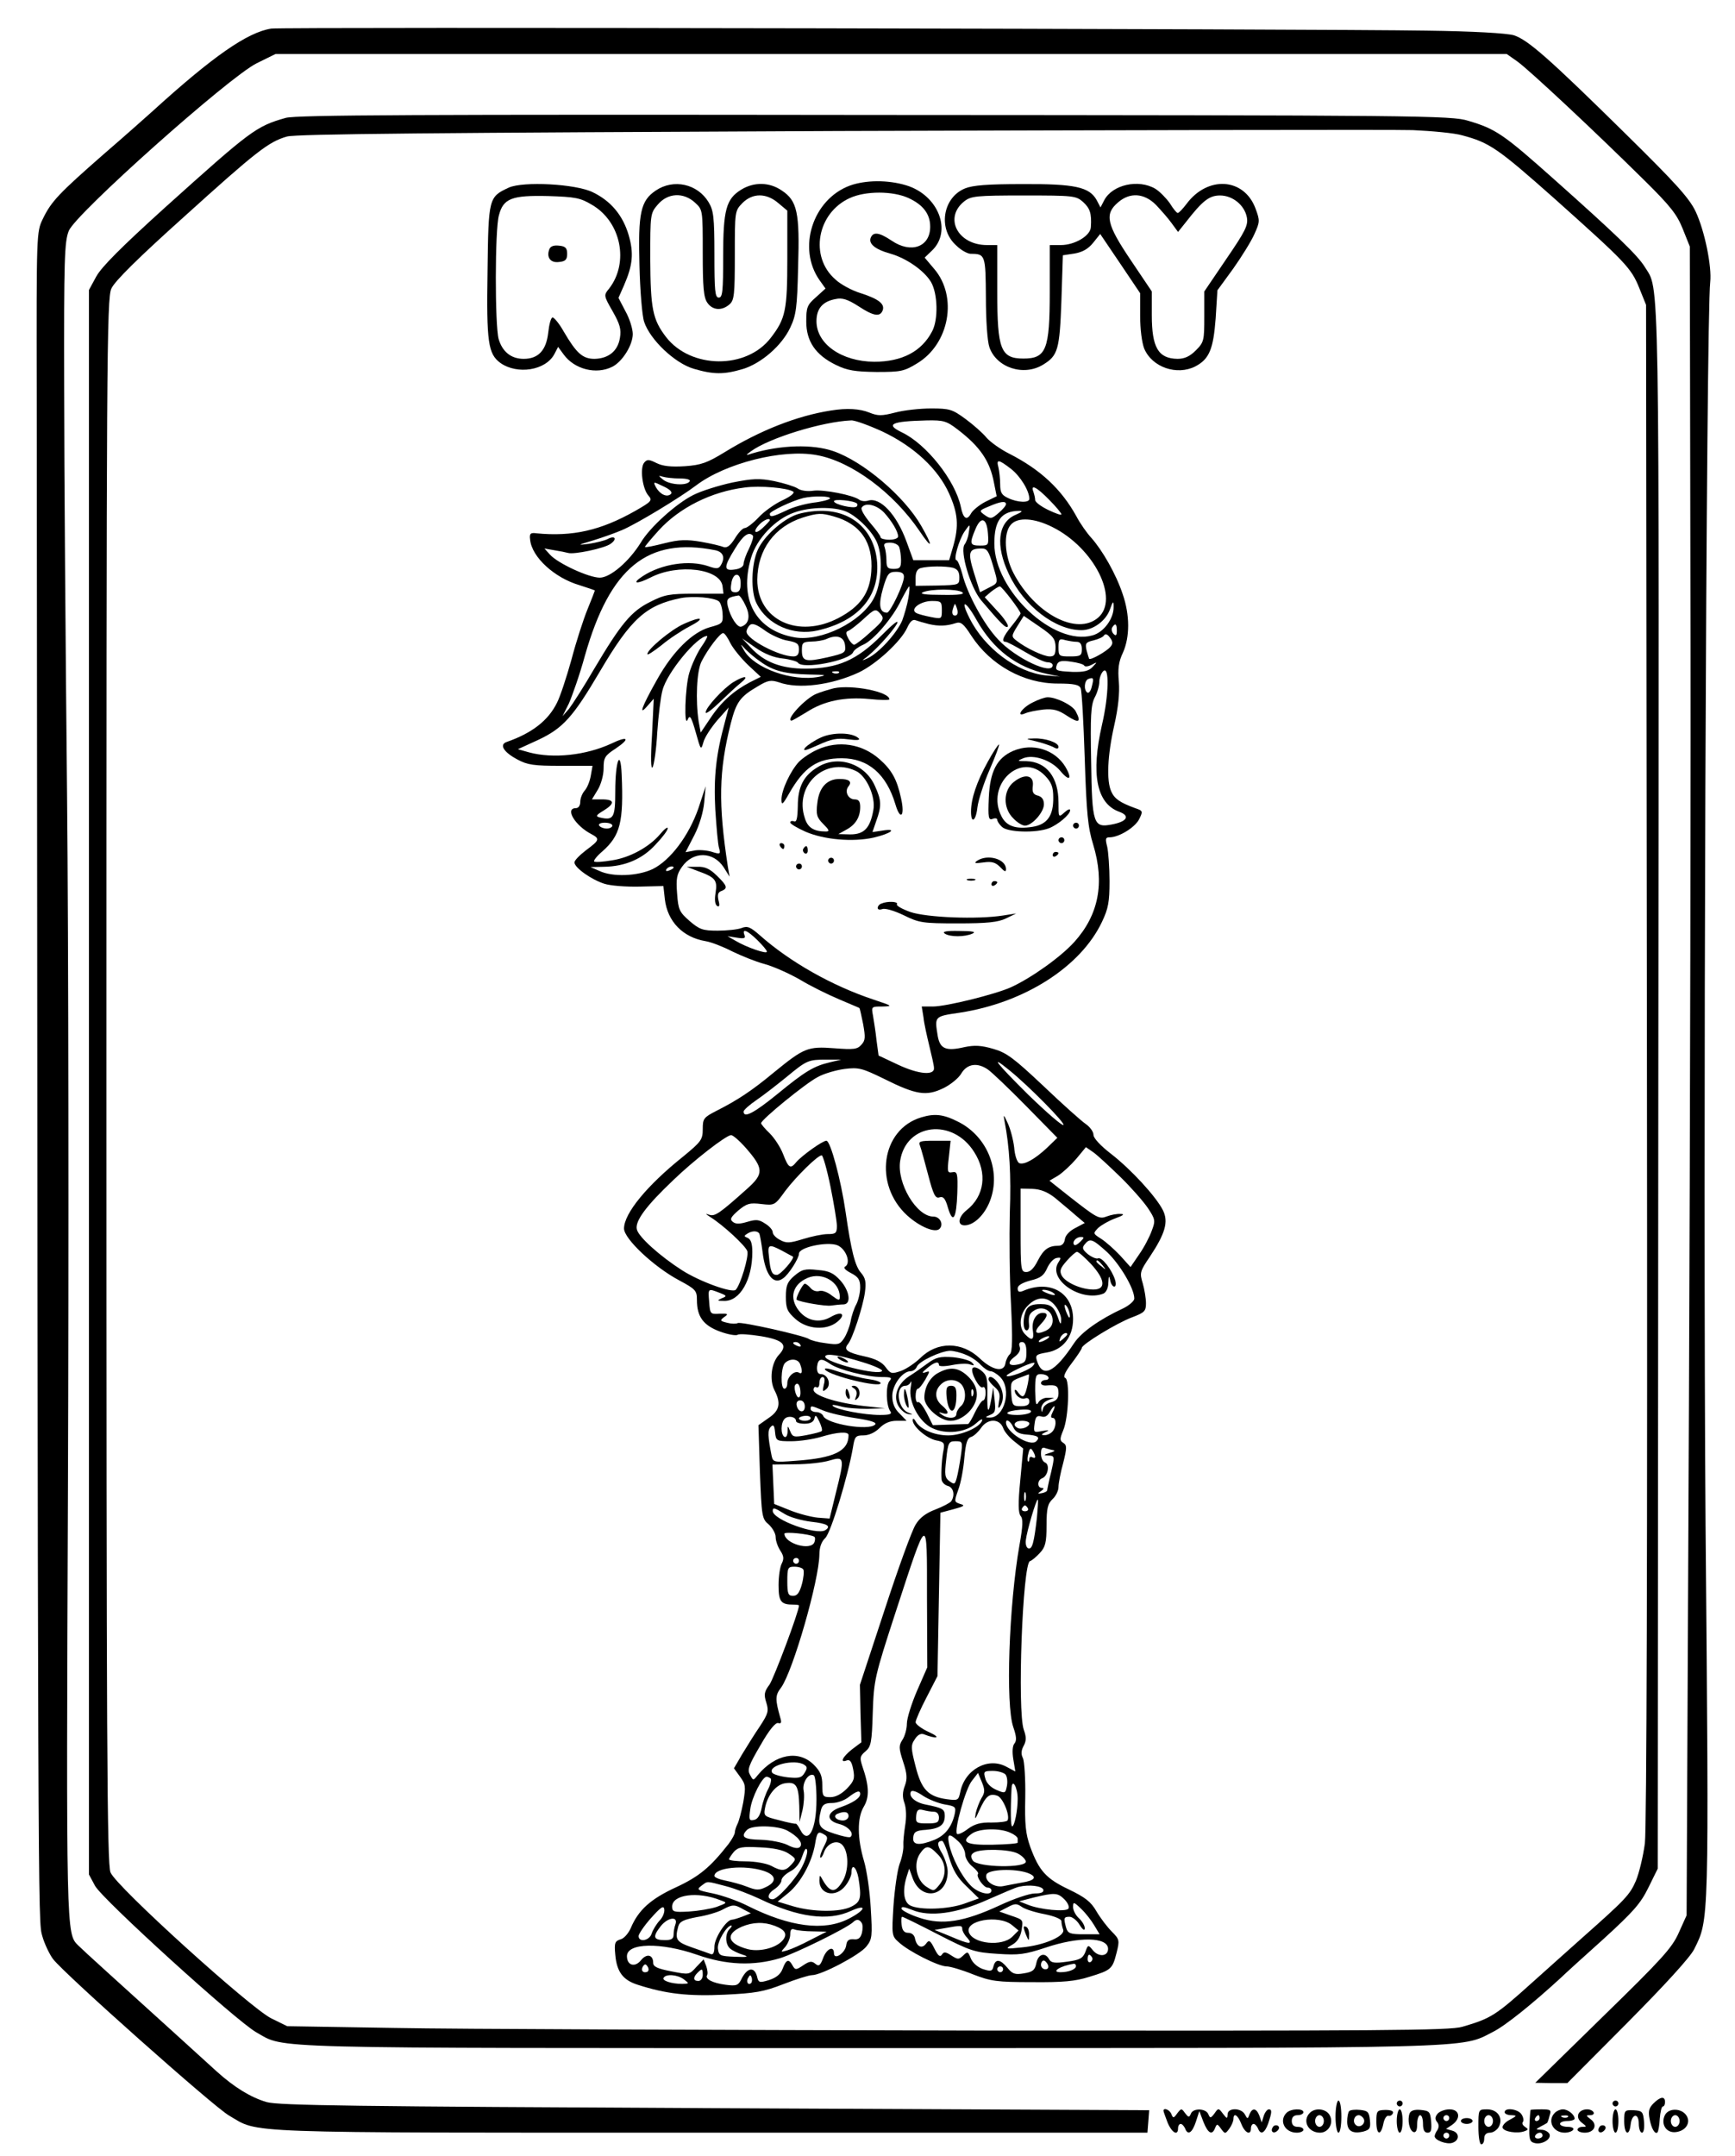 <?xml version="1.0" standalone="no"?>
<!DOCTYPE svg PUBLIC "-//W3C//DTD SVG 20010904//EN"
 "http://www.w3.org/TR/2001/REC-SVG-20010904/DTD/svg10.dtd">
<svg version="1.0" xmlns="http://www.w3.org/2000/svg"
 width="595pt" height="739pt" viewBox="0 0 595 739"
 preserveAspectRatio="xMidYMid meet">

<g transform="translate(0,739) scale(0.1,-0.1)"
fill="#000000" stroke="none">
<path d="M930 7292 c-82 -13 -200 -95 -410 -286 -19 -17 -93 -83 -165 -145
-153 -134 -179 -161 -208 -221 -22 -45 -22 -49 -21 -605 4 -5273 4 -5229 19
-5281 8 -28 25 -63 37 -79 40 -52 552 -507 603 -536 107 -62 6 -59 1649 -59
l1501 0 3 38 3 39 -1488 7 c-1238 6 -1496 9 -1539 21 -54 16 -110 50 -171 105
-21 19 -90 82 -153 139 -179 162 -303 274 -322 293 -41 40 -41 40 -35 1568 3
806 2 1872 -3 2370 -5 498 -10 1128 -10 1401 -1 442 1 501 16 538 24 59 548
526 644 574 l65 32 2111 0 2111 0 37 -26 c39 -28 259 -233 437 -409 88 -87
110 -115 130 -165 l24 -60 2 -1115 c2 -613 -1 -1900 -5 -2860 l-8 -1745 -27
-60 c-23 -52 -59 -91 -260 -287 l-232 -227 55 -1 55 0 207 208 c128 129 214
223 228 251 51 103 51 76 39 1456 -9 1173 2 4139 16 4258 6 53 -19 176 -50
242 -22 46 -68 97 -244 270 -260 256 -331 318 -379 334 -23 7 -138 14 -302 16
-345 6 -3927 13 -3960 7z"/>
<path d="M980 6986 c-102 -29 -119 -42 -416 -309 -148 -134 -216 -202 -234
-235 l-25 -46 0 -2716 0 -2715 21 -39 c25 -46 484 -463 553 -502 102 -57 -11
-54 2097 -54 2110 0 2032 -2 2143 55 43 21 138 98 236 188 11 11 75 69 143
130 103 94 128 122 155 177 l32 65 2 2670 c3 2884 5 2735 -47 2821 -25 40 -99
111 -310 299 -174 155 -200 173 -295 201 -57 18 -161 19 -2035 20 -1564 2
-1984 0 -2020 -10z m4035 -60 c93 -25 120 -43 315 -216 245 -219 264 -238 292
-308 l23 -57 3 -2595 c2 -1682 -1 -2624 -7 -2678 -6 -45 -20 -103 -31 -129
-21 -48 -35 -63 -184 -195 -50 -45 -127 -113 -170 -152 -128 -115 -142 -124
-241 -153 -43 -13 -272 -14 -1670 -13 -891 2 -1786 5 -1990 9 l-370 6 -55 27
c-72 36 -531 451 -551 500 -12 28 -14 431 -14 2713 0 2471 1 2683 17 2716 11
25 92 105 248 245 249 225 291 258 354 276 30 9 518 13 1891 19 1018 3 1904 5
1970 3 66 -3 143 -10 170 -18z"/>
<path d="M2915 6754 c-128 -47 -182 -215 -104 -325 l20 -28 -33 -30 c-30 -26
-33 -35 -33 -83 0 -68 32 -115 102 -149 39 -19 65 -23 139 -24 84 0 94 2 140
30 110 67 139 228 58 323 l-33 39 24 23 c72 67 23 192 -88 225 -63 19 -139 18
-192 -1z m201 -43 c50 -23 74 -55 74 -98 0 -70 -66 -93 -132 -48 -42 28 -63
32 -72 10 -8 -21 16 -40 66 -54 57 -16 118 -59 141 -98 23 -40 25 -128 4 -168
-36 -70 -104 -105 -199 -105 -112 1 -198 61 -198 139 0 43 21 68 66 76 22 5
41 -1 77 -24 53 -35 75 -38 84 -15 8 22 -13 39 -75 59 -30 9 -69 30 -87 47
-90 78 -63 228 49 279 54 25 148 25 202 0z"/>
<path d="M1745 6747 c-69 -32 -70 -35 -73 -286 -4 -245 2 -284 44 -315 58 -41
155 -26 185 30 l13 25 19 -26 c37 -51 112 -70 167 -42 34 17 70 74 70 112 0
18 -11 53 -25 78 l-24 46 19 43 c30 69 34 110 16 172 -20 68 -61 117 -123 147
-59 29 -239 38 -288 16z m285 -59 c100 -58 128 -198 59 -287 -19 -23 -19 -24
12 -78 25 -44 30 -62 25 -91 -7 -45 -39 -71 -87 -72 -41 0 -62 19 -106 94 -15
27 -33 48 -38 48 -6 -1 -12 -25 -15 -53 -7 -60 -34 -89 -84 -89 -43 0 -73 24
-86 68 -13 48 -13 376 1 424 15 58 44 69 169 66 93 -3 110 -6 150 -30z"/>
<path d="M1884 6536 c-11 -28 4 -48 33 -44 22 2 28 8 28 28 0 20 -6 26 -28 28
-18 2 -29 -2 -33 -12z"/>
<path d="M2249 6737 c-52 -35 -61 -76 -56 -257 2 -85 9 -172 16 -193 20 -61
105 -142 170 -161 68 -20 104 -20 168 -1 63 19 134 80 163 142 20 42 24 68 27
208 6 187 -3 227 -56 262 -42 29 -95 30 -139 3 -52 -32 -62 -69 -62 -230 0
-118 -2 -140 -15 -140 -13 0 -15 23 -15 148 0 128 -3 151 -20 179 -38 63 -120
81 -181 40z m135 -42 c26 -24 26 -25 26 -172 0 -118 3 -153 16 -171 18 -26 50
-28 76 -5 16 14 18 34 18 168 0 151 0 152 26 179 35 35 82 35 123 0 l31 -26 0
-164 c0 -177 -6 -206 -56 -271 -83 -110 -275 -108 -360 2 -46 60 -53 97 -54
267 0 154 0 157 26 187 34 40 88 43 128 6z"/>
<path d="M3309 6744 c-77 -32 -93 -140 -29 -196 16 -16 39 -28 49 -28 50 0 51
-4 52 -149 0 -78 5 -151 12 -171 24 -70 117 -101 184 -60 51 31 57 51 63 220
l5 155 40 6 c28 5 47 16 64 37 l24 30 69 -102 68 -101 0 -78 c0 -45 6 -92 14
-112 27 -64 112 -93 175 -61 48 25 62 59 70 165 l6 96 54 74 c29 41 62 94 73
119 19 42 19 46 3 89 -40 104 -164 111 -236 14 -13 -17 -26 -31 -30 -31 -4 0
-16 15 -27 33 -12 17 -34 40 -50 50 -58 34 -147 14 -175 -39 l-13 -25 -13 25
c-25 45 -74 56 -254 55 -121 0 -171 -4 -198 -15z m405 -46 c24 -22 30 -39 27
-86 -1 -30 -55 -62 -103 -62 l-38 0 0 -161 c0 -197 -12 -228 -90 -228 -78 0
-90 31 -90 228 l0 161 -35 0 c-101 0 -149 94 -78 150 23 18 41 20 204 20 170
0 179 -1 203 -22z m250 -10 c17 -18 42 -46 54 -63 l22 -30 28 35 c56 72 79 90
116 90 43 0 84 -33 92 -75 5 -27 -5 -47 -70 -142 l-76 -112 0 -86 c0 -82 -1
-88 -29 -116 -21 -21 -39 -29 -63 -29 -66 1 -88 39 -88 150 l0 81 -72 107
c-83 123 -91 158 -44 198 41 36 90 32 130 -8z"/>
<path d="M2850 5983 c-116 -18 -243 -68 -365 -143 -59 -36 -80 -44 -136 -48
-48 -3 -76 0 -98 11 -26 13 -32 13 -42 1 -15 -18 -6 -90 15 -113 14 -16 11
-20 -47 -53 -117 -66 -213 -88 -337 -76 -21 3 -25 -1 -22 -22 6 -60 84 -131
170 -156 28 -9 52 -17 52 -18 0 -1 -11 -30 -25 -64 -14 -34 -39 -111 -55 -172
-17 -61 -39 -128 -50 -149 -30 -61 -86 -104 -172 -134 -27 -9 -11 -35 36 -60
35 -19 57 -22 149 -22 l109 0 -6 -34 c-3 -18 -12 -41 -21 -51 -8 -9 -15 -26
-15 -38 0 -13 -6 -22 -15 -22 -39 0 -3 -60 53 -89 30 -16 28 -21 -18 -55 -22
-17 -40 -35 -40 -42 0 -18 58 -59 102 -73 21 -7 75 -11 120 -10 l83 2 5 -45
c9 -77 62 -131 140 -144 19 -3 60 -19 91 -35 31 -15 80 -35 110 -43 30 -8 84
-32 121 -53 36 -22 97 -52 135 -68 37 -16 69 -29 70 -30 2 -1 7 -26 13 -55 8
-45 8 -56 -6 -71 -14 -16 -27 -17 -93 -12 -91 7 -104 1 -206 -82 -77 -64 -126
-96 -197 -132 -45 -23 -48 -27 -48 -63 0 -36 -5 -43 -67 -94 -124 -99 -203
-195 -203 -247 0 -35 103 -132 190 -178 56 -30 60 -35 60 -67 0 -57 22 -87 79
-108 27 -10 55 -15 61 -11 6 4 42 1 80 -5 77 -13 93 -30 61 -64 -26 -28 -33
-86 -15 -121 23 -45 18 -70 -21 -96 l-34 -24 5 -160 c6 -153 7 -161 30 -180
13 -12 24 -31 24 -43 0 -13 7 -33 16 -47 12 -18 13 -28 5 -44 -6 -11 -11 -44
-11 -74 0 -57 8 -67 51 -67 10 0 19 -1 19 -3 0 -21 -86 -249 -101 -271 -18
-24 -20 -34 -11 -62 9 -29 6 -38 -22 -81 -18 -26 -45 -70 -61 -96 l-28 -48 21
-29 c19 -26 20 -33 11 -87 -6 -32 -15 -66 -20 -75 -5 -10 -9 -23 -9 -29 0 -6
-10 -24 -22 -40 -62 -79 -100 -111 -180 -148 -87 -40 -129 -78 -155 -140 -8
-18 -23 -35 -34 -38 -20 -6 -23 -12 -19 -53 5 -58 26 -87 77 -103 96 -31 172
-40 298 -34 105 5 134 10 201 36 44 17 88 31 99 31 32 0 163 69 186 98 20 25
21 35 15 133 -3 58 -14 130 -23 160 -23 78 -24 147 -1 186 20 33 19 71 -5 140
-9 28 -8 34 11 50 19 16 22 30 25 133 4 112 6 122 79 346 111 339 107 337 107
49 l1 -240 -35 -80 c-19 -44 -35 -95 -35 -113 0 -18 -7 -43 -15 -55 -13 -20
-13 -29 2 -75 14 -42 15 -59 6 -83 -8 -21 -9 -39 -1 -60 6 -18 7 -48 2 -77 -4
-26 -7 -56 -6 -68 1 -11 -4 -40 -13 -63 -8 -23 -17 -88 -21 -144 -6 -99 -6
-103 18 -124 33 -31 136 -83 164 -83 12 0 53 -12 90 -27 62 -24 82 -27 204
-27 105 -1 148 3 195 18 76 23 80 27 94 82 11 43 10 47 -16 73 -15 15 -39 46
-53 70 -19 33 -39 48 -95 75 -78 37 -102 64 -132 146 -16 45 -19 77 -17 170 1
63 -3 123 -8 134 -7 13 -6 26 2 41 10 18 10 31 1 56 -23 65 -4 569 21 578 7 2
22 15 34 28 19 20 23 36 23 95 0 58 4 74 21 90 11 10 20 29 20 41 0 13 7 50
16 82 13 52 13 61 1 69 -13 8 -13 14 -1 43 19 44 23 175 7 180 -8 3 -1 20 22
50 19 25 35 49 35 53 0 12 121 86 173 105 42 16 47 21 47 48 0 16 -5 47 -11
68 -11 36 -10 41 24 91 53 80 65 120 45 160 -23 46 -109 140 -179 194 -35 27
-59 53 -59 64 0 11 -12 27 -26 37 -15 10 -80 68 -145 130 -102 96 -127 115
-173 128 -41 12 -64 13 -98 6 -64 -15 -84 -6 -92 37 -11 69 -13 68 76 81 221
34 414 157 487 311 22 46 26 69 26 140 0 47 -4 100 -8 118 -7 27 -6 32 8 32
32 0 86 33 101 61 14 28 14 30 -13 39 -52 19 -71 32 -82 57 -17 37 -13 124 10
226 14 62 19 111 16 150 -4 44 -1 69 14 100 24 54 24 129 -1 201 -23 69 -69
149 -107 192 -15 16 -39 50 -52 75 -51 92 -122 159 -230 214 -30 15 -65 40
-78 55 -13 16 -46 45 -72 64 -45 33 -54 36 -118 36 -38 0 -93 -6 -123 -14 -47
-12 -59 -12 -89 0 -32 13 -77 16 -131 7z m176 -72 c108 -51 191 -128 229 -213
30 -67 34 -110 14 -180 l-14 -48 -61 0 -62 0 -23 63 c-34 94 -91 154 -132 141
-10 -3 -23 -2 -30 3 -21 16 -123 36 -158 31 -19 -3 -43 0 -54 8 -11 7 -47 18
-80 25 -51 10 -73 9 -144 -5 -46 -10 -107 -29 -134 -43 -58 -29 -148 -110
-179 -162 -40 -65 -105 -121 -141 -121 -38 0 -144 49 -171 79 l-19 21 34 -6
c19 -3 39 -7 46 -9 21 -7 127 16 147 31 24 17 15 30 -11 16 -10 -5 -38 -12
-63 -16 -42 -5 -41 -5 15 12 33 10 77 26 98 35 50 21 200 112 254 153 100 76
296 126 414 104 118 -21 263 -128 353 -261 44 -65 47 -54 5 19 -58 101 -199
221 -302 256 -71 24 -179 21 -277 -8 -24 -8 -24 -7 -5 7 63 46 246 102 344
106 12 1 61 -17 107 -38z m258 7 c77 -59 111 -108 125 -184 l9 -45 -39 -19
c-21 -11 -43 -29 -49 -40 -14 -26 -27 -18 -35 23 -19 90 -118 215 -202 255
-58 28 -37 38 86 41 57 1 67 -2 105 -31z m183 -135 c32 -25 63 -75 63 -103 0
-14 -40 -13 -73 3 -22 10 -27 19 -27 47 0 19 -3 45 -6 58 -8 29 0 28 43 -5z
m-1136 -33 c24 0 38 -4 34 -10 -10 -16 -69 -12 -91 6 -17 14 -17 15 -1 10 10
-3 37 -6 58 -6z m-30 -53 c-13 -13 -37 -2 -51 22 -11 21 -10 21 25 4 22 -10
32 -20 26 -26z m419 8 c7 -4 -9 -17 -37 -30 -26 -12 -64 -39 -82 -59 -19 -20
-40 -36 -47 -36 -7 0 -22 -16 -34 -36 -16 -25 -27 -33 -39 -29 -9 4 -43 12
-77 18 -49 8 -73 8 -125 -5 -35 -9 -65 -15 -67 -13 -2 1 20 27 47 57 71 78
181 133 295 147 52 7 146 -1 166 -14z m878 -28 c23 -23 42 -46 42 -50 0 -4
-20 3 -45 15 -25 12 -45 27 -45 34 0 7 -3 19 -6 28 -11 28 11 17 54 -27z
m-752 4 c-3 -4 -29 -11 -57 -14 -28 -4 -70 -15 -93 -27 -47 -22 -56 -24 -56
-11 0 8 77 45 115 54 35 8 96 7 91 -2z m93 -17 c2 -2 2 -7 -1 -10 -9 -9 -78 7
-78 18 0 9 69 2 79 -8z m511 -2 c0 -5 -11 -18 -25 -30 -24 -21 -28 -21 -47 -8
-21 15 -21 16 13 30 39 17 59 20 59 8z m-418 -29 c27 -30 48 -65 48 -82 0 -6
-13 -11 -30 -11 -16 0 -30 4 -30 8 0 5 -16 27 -36 50 -19 23 -33 46 -29 52 12
19 51 10 77 -17z m-129 3 c39 -17 92 -71 106 -109 20 -51 13 -142 -13 -189
-44 -81 -180 -147 -269 -133 -135 23 -194 130 -151 274 19 64 83 132 147 154
54 20 139 21 180 3z m579 -11 c-60 -26 -69 -105 -22 -203 51 -109 159 -192
249 -192 40 0 83 32 97 70 11 31 13 32 13 10 1 -40 -34 -88 -73 -98 -133 -37
-336 154 -336 315 0 79 24 111 85 112 14 0 10 -4 -13 -14z m-842 -18 c0 -2
-11 -14 -25 -27 -27 -25 -35 -12 -9 14 14 14 34 22 34 13z m748 -45 c3 -41 2
-42 -27 -42 -35 0 -37 6 -16 56 19 46 39 39 43 -14z m222 21 c142 -71 230
-246 156 -310 -73 -63 -217 13 -290 152 -31 59 -36 138 -9 167 23 26 80 23
143 -9z m-288 -20 c-2 -16 -9 -33 -14 -39 -17 -23 20 -148 57 -192 69 -81 84
-96 91 -90 4 4 -12 29 -36 54 l-43 47 22 19 c13 10 26 18 30 18 7 0 71 -84 71
-93 0 -2 -13 -21 -30 -42 -31 -38 -37 -55 -21 -55 5 0 35 -16 67 -35 32 -19
66 -35 76 -35 10 0 18 -4 18 -10 0 -36 -126 23 -186 87 -49 51 -107 157 -124
226 -7 26 -16 47 -20 47 -11 0 8 68 27 97 20 29 21 29 15 -4z m-740 -9 c3 -3
-3 -23 -13 -44 -11 -21 -19 -45 -19 -53 0 -9 -13 -17 -30 -19 -39 -6 -39 8 1
72 28 46 47 59 61 44z m502 -40 c3 -9 6 -29 6 -45 0 -24 -4 -29 -25 -29 -21 0
-25 5 -25 29 0 16 -3 36 -6 45 -5 12 0 16 19 16 14 0 28 -7 31 -16z m-631 -10
c28 -6 35 -26 18 -53 -7 -11 -15 -11 -41 -2 -66 23 -162 8 -226 -34 -40 -26
-21 -29 28 -4 94 48 239 30 246 -31 l3 -25 -98 0 c-87 0 -104 -3 -153 -28 -65
-32 -100 -74 -192 -229 -36 -62 -76 -124 -87 -138 l-22 -25 22 44 c11 25 37
98 55 164 86 302 215 407 447 361z m951 -48 c20 -68 21 -63 -14 -81 l-29 -15
-21 67 c-22 71 -18 83 27 83 18 0 24 -10 37 -54z m-136 -12 c16 -5 22 -14 22
-33 0 -26 -1 -26 -75 -28 l-75 -1 0 28 c0 19 6 30 18 33 26 7 84 7 110 1z
m-168 -31 c0 -25 -47 -123 -58 -123 -26 0 -30 27 -14 83 15 51 20 57 45 57 19
0 27 -5 27 -17z m-560 -23 c0 -22 -5 -30 -18 -30 -15 0 -18 6 -14 30 2 17 10
30 18 30 9 0 14 -11 14 -30z m575 -51 c-4 -23 -14 -57 -21 -76 -19 -44 -80
-111 -118 -129 -17 -8 -22 -9 -12 -2 30 20 95 90 112 120 8 17 -13 0 -54 -41
-84 -84 -149 -112 -258 -113 -84 0 -143 22 -189 72 l-30 32 46 -32 c30 -21 63
-34 93 -37 26 -3 49 -10 52 -14 15 -25 179 7 190 36 3 7 18 18 34 25 35 15
102 92 131 154 13 25 25 46 27 46 2 0 1 -19 -3 -41z m185 21 c10 -7 -12 -10
-70 -9 -57 0 -78 3 -65 9 28 12 117 12 135 0z m-835 -31 c6 -4 12 -23 13 -42
2 -33 0 -35 -44 -47 -60 -17 -127 -83 -181 -180 -53 -94 -64 -126 -33 -90 l22
25 -6 -125 c-5 -78 -4 -119 2 -110 5 8 13 62 16 120 4 58 12 123 18 144 15 60
119 186 153 186 3 0 -6 -18 -21 -39 -14 -21 -32 -60 -40 -87 -15 -49 -19 -196
-5 -159 7 16 12 7 27 -45 17 -61 18 -63 26 -35 4 17 26 50 47 75 l40 45 -13
-50 c-30 -109 -39 -188 -33 -299 4 -61 9 -121 13 -133 6 -21 4 -22 -27 -12
-19 5 -46 7 -61 3 l-27 -5 30 58 c18 35 31 80 34 113 l5 55 -25 -76 c-33 -94
-96 -178 -157 -208 -51 -24 -137 -28 -183 -6 l-30 13 46 1 c73 1 133 27 178
77 23 24 41 48 41 55 0 6 -12 -3 -26 -20 -37 -44 -104 -81 -166 -90 -29 -5
-56 -7 -60 -4 -4 2 8 18 28 35 61 54 73 100 66 263 -4 93 -22 47 -22 -57 0
-92 -6 -101 -53 -90 -15 4 -13 8 12 23 41 25 39 39 -4 39 l-35 0 20 33 c11 18
20 50 20 73 0 37 4 44 41 68 52 35 43 45 -15 17 -87 -40 -199 -52 -281 -30
l-39 11 70 32 c85 40 119 78 211 234 107 182 159 228 278 252 43 8 113 2 130
-11z m92 -15 c17 -35 12 -63 -15 -72 -13 -4 -37 32 -46 70 -6 26 0 31 37 37 4
0 15 -15 24 -35z m673 -15 c0 -31 -1 -31 -37 -24 -21 4 -44 10 -51 14 -23 13
15 41 54 41 31 0 34 -2 34 -31z m53 1 c3 -12 0 -20 -8 -20 -8 0 -11 8 -8 20 3
11 7 20 8 20 1 0 5 -9 8 -20z m66 -35 c57 -101 138 -163 242 -185 l44 -9 -49
4 c-98 10 -210 93 -261 196 -34 67 -14 62 24 -6z m-328 19 c12 -15 8 -22 -35
-60 -26 -24 -52 -44 -57 -44 -4 0 -14 10 -20 22 -9 17 -9 23 1 26 7 3 29 20
49 38 42 39 44 39 62 18z m599 -111 c0 -27 -4 -33 -20 -33 -21 0 -81 28 -114
54 -18 14 -18 16 3 50 l22 35 54 -37 c47 -32 54 -42 55 -69z m-435 78 c34 -8
61 -7 92 3 18 6 27 -1 54 -43 66 -101 180 -164 296 -164 56 0 74 -4 79 -16 4
-9 10 -117 14 -241 6 -188 11 -237 29 -295 40 -132 19 -241 -65 -334 -46 -51
-147 -123 -217 -155 -53 -24 -222 -66 -268 -66 l-38 0 6 -37 c2 -21 12 -65 20
-98 8 -33 16 -67 16 -75 3 -27 -51 -23 -122 10 l-68 32 -7 52 c-3 29 -9 66
-12 84 -6 32 -6 32 32 32 37 1 35 2 -31 24 -141 47 -285 128 -389 220 -33 29
-43 33 -63 25 -13 -5 -50 -9 -82 -9 -51 0 -62 4 -96 33 -35 31 -39 38 -43 95
-4 50 -1 66 17 91 38 54 107 53 143 -2 l20 -32 -6 35 c-33 216 -31 327 10 490
19 74 32 92 92 127 36 22 46 23 74 14 67 -24 180 -9 273 34 61 29 145 107 166
153 10 22 19 30 29 26 8 -3 29 -9 45 -13z m-483 -57 c32 -6 38 -11 38 -30 0
-17 -6 -24 -19 -24 -49 0 -161 59 -161 85 0 6 5 16 11 22 8 8 22 4 52 -18 22
-16 58 -32 79 -35z m1128 34 c0 -16 -3 -19 -11 -11 -6 6 -8 16 -5 22 11 17 16
13 16 -11z m-1325 -43 c10 -19 37 -52 61 -75 l43 -40 -38 -19 c-55 -29 -98
-67 -135 -123 l-33 -49 -7 38 c-11 72 -7 173 10 206 22 43 63 97 74 97 5 0 16
-16 25 -35z m1303 -12 c-12 -15 -68 -47 -73 -41 -1 2 -5 15 -9 30 -5 23 -2 27
24 33 16 4 33 11 36 17 5 7 12 4 20 -7 11 -14 11 -22 2 -32z m-910 5 c3 -25 0
-27 -60 -41 -76 -17 -88 -14 -88 24 0 26 3 29 33 30 17 0 41 4 52 9 35 16 60
7 63 -22z m795 12 c11 0 17 -8 17 -25 0 -22 -4 -25 -40 -25 -38 0 -40 1 -40
31 0 28 3 31 23 25 12 -3 30 -6 40 -6z m-1085 -68 c44 -32 85 -42 167 -44 57
-1 63 -2 33 -8 -91 -17 -220 29 -256 90 -14 25 -14 25 4 5 11 -11 34 -31 52
-43z m1110 -13 c2 -5 13 -4 25 2 21 11 21 11 4 -7 -13 -14 -30 -18 -69 -17
-57 3 -61 4 -53 26 5 11 16 14 48 9 23 -3 43 -9 45 -13z m61 -204 c-38 -167
-19 -268 58 -297 40 -14 29 -34 -24 -44 -63 -12 -68 0 -71 215 -3 157 -1 194
12 220 9 16 16 41 16 54 0 12 6 29 13 36 22 22 20 -82 -4 -184z m-902 179 c-3
-3 -12 -4 -19 -1 -8 3 -5 6 6 6 11 1 17 -2 13 -5z m867 -48 c-3 -14 -10 -23
-15 -20 -13 8 -11 42 4 47 17 6 19 3 11 -27z m-1644 -476 c0 -5 -9 -10 -19
-10 -11 0 -23 5 -26 10 -4 6 5 10 19 10 14 0 26 -4 26 -10z m210 -144 c0 -2
-7 -7 -16 -10 -8 -3 -12 -2 -9 4 6 10 25 14 25 6z m287 -248 c18 -18 33 -35
33 -40 0 -9 -68 14 -107 37 l-28 16 32 -5 c25 -4 31 -2 26 9 -9 24 9 17 44
-17z m250 -419 c-56 -13 -86 -31 -181 -109 -80 -65 -116 -84 -116 -60 0 5 20
23 45 40 25 17 71 53 103 79 69 57 74 59 137 59 l50 0 -38 -9z m614 -27 c68
-55 193 -182 186 -188 -4 -4 -58 43 -121 104 -109 108 -135 141 -65 84z m-73
2 c12 -8 71 -64 130 -124 l108 -110 -35 -34 c-43 -40 -78 -59 -95 -53 -8 3
-16 27 -18 54 -3 26 -13 64 -22 83 -14 31 -16 32 -11 7 17 -88 23 -184 18
-315 -2 -81 -1 -221 4 -310 6 -123 5 -166 -4 -174 -6 -5 -13 -19 -15 -31 -5
-32 -45 -24 -88 17 -61 58 -146 59 -204 1 -18 -17 -47 -37 -66 -44 -32 -11
-36 -10 -53 13 -12 17 -35 29 -73 37 -59 13 -72 23 -56 42 16 19 51 127 58
176 5 37 2 50 -13 68 -21 23 -34 77 -53 208 -16 111 -52 245 -66 245 -13 0
-83 -50 -103 -73 -20 -25 -27 -21 -45 26 -9 24 -30 56 -46 72 -17 16 -30 32
-30 35 0 12 153 137 194 158 21 12 63 24 92 28 49 6 60 3 136 -34 110 -55 145
-60 203 -32 25 12 53 35 62 51 20 33 55 38 91 13z m-830 -269 c61 -70 62 -88
5 -139 -95 -85 -111 -96 -130 -90 -15 5 -15 4 2 -7 44 -27 123 -100 128 -118
5 -20 -24 -116 -40 -132 -12 -12 -123 28 -184 67 -75 48 -149 114 -155 140 -7
28 31 80 125 169 67 65 181 154 198 154 6 1 29 -19 51 -44z m1284 -99 c37 -36
79 -84 94 -106 26 -39 27 -44 14 -78 -7 -20 -26 -57 -43 -81 l-30 -44 -36 40
c-20 21 -49 47 -65 57 -28 18 -28 18 -10 37 11 10 37 25 59 33 28 10 33 15 18
15 -12 1 -33 -3 -46 -8 -28 -11 -34 -7 -135 72 l-63 50 29 17 c16 10 44 36 63
58 l33 40 26 -18 c14 -10 55 -48 92 -84z m-994 -33 c12 -60 22 -120 22 -135 0
-25 -4 -28 -32 -28 -17 0 -55 -8 -84 -17 -46 -14 -57 -15 -79 -3 -14 7 -25 19
-25 26 0 8 -11 21 -26 30 -21 14 -31 15 -61 6 -27 -8 -40 -8 -50 0 -11 9 -7
16 19 39 29 24 39 27 79 22 45 -5 46 -5 82 45 38 50 111 122 125 122 4 0 18
-48 30 -107z m769 -38 c20 -17 52 -43 70 -59 l33 -28 -32 -17 c-20 -10 -34
-25 -36 -38 -2 -15 -10 -23 -22 -23 -34 0 -51 -12 -71 -51 -13 -26 -26 -39
-39 -39 -19 0 -20 7 -20 143 l0 143 40 -1 c28 -1 51 -10 77 -30z m-1013 -123
c2 -4 7 -32 11 -62 9 -79 37 -116 70 -92 19 12 55 69 55 85 0 22 96 42 131 29
30 -12 48 -60 28 -73 -8 -4 -1 -12 20 -23 25 -13 31 -23 31 -49 0 -17 -6 -43
-13 -57 -8 -14 -17 -41 -20 -60 -4 -19 -14 -45 -23 -58 -14 -21 -20 -22 -62
-16 -26 3 -51 10 -57 14 -16 12 -235 61 -245 55 -5 -3 -21 -3 -36 1 -25 6 -26
8 -10 20 15 10 13 12 -16 11 -32 -2 -33 -1 -36 41 -4 47 -4 46 35 31 26 -10
27 -12 8 -19 -17 -8 -16 -9 8 -9 54 -2 97 72 97 167 0 30 -5 44 -16 49 -13 5
-13 7 -2 14 17 11 35 11 42 1z m1101 -28 c-9 -9 -18 -14 -21 -11 -9 9 6 27 22
27 13 0 13 -2 -1 -16z m92 -36 c43 -41 93 -124 93 -159 0 -8 -17 -23 -37 -33
-82 -38 -144 -82 -169 -119 -68 -103 -109 -122 -128 -61 -6 19 -2 22 33 28 56
9 91 53 91 115 0 91 -80 136 -172 96 -13 -5 -18 -3 -18 9 0 10 15 19 44 27 34
8 46 17 57 42 8 18 22 33 32 35 16 3 17 1 6 -16 -36 -58 78 -136 155 -106 9 4
17 19 17 38 1 23 3 25 6 9 2 -13 9 -23 14 -23 6 0 7 10 3 23 -11 35 -45 79
-58 74 -6 -3 -22 4 -35 14 -19 16 -21 22 -11 34 18 22 26 19 77 -27z m-1115 5
c18 -10 35 -19 37 -20 8 -5 -42 -63 -55 -63 -17 0 -22 12 -27 63 -5 42 -1 44
45 20z m1059 -45 c49 -53 53 -88 9 -88 -42 0 -96 24 -109 48 -8 16 -5 25 17
50 15 17 31 31 35 31 5 1 26 -18 48 -41z m40 -5 c13 -16 12 -17 -3 -4 -10 7
-18 15 -18 17 0 8 8 3 21 -13z m-171 -93 c18 -12 2 -12 -25 0 -13 6 -15 9 -5
9 8 0 22 -4 30 -9z m9 -46 c12 -15 21 -36 20 -48 0 -14 -2 -16 -6 -6 -16 50
-27 60 -64 60 -28 0 -41 -5 -49 -19 -13 -26 -13 -71 1 -71 5 0 9 8 8 18 -3 32
1 41 21 52 28 15 60 -4 60 -36 0 -16 -8 -28 -25 -36 -34 -15 -42 -4 -16 23 24
26 27 39 7 39 -23 0 -39 -28 -34 -60 5 -33 -3 -38 -26 -14 -24 23 -20 71 9 99
32 33 68 32 94 -1z m50 -34 c0 -10 -3 -8 -9 5 -12 27 -12 43 0 25 5 -8 9 -22
9 -30z m-9 -64 c0 -2 -7 -9 -15 -16 -13 -11 -14 -10 -9 4 5 14 24 23 24 12z
m-70 -16 c-8 -5 -19 -10 -25 -10 -5 0 -3 5 5 10 8 5 20 10 25 10 6 0 3 -5 -5
-10z m-845 -20 c3 -6 -1 -7 -9 -4 -18 7 -21 14 -7 14 6 0 13 -4 16 -10z m775
-25 c0 -29 -4 -36 -25 -41 -36 -9 -44 4 -16 25 16 12 22 24 18 35 -4 10 -1 16
8 16 10 0 15 -11 15 -35z m-207 -9 c18 -7 41 -23 51 -35 11 -11 25 -21 33 -21
7 0 22 -9 33 -20 41 -41 15 -141 -37 -139 -15 0 -15 2 2 9 18 7 20 14 16 51
l-5 44 -6 -38 c-10 -57 -15 -52 -14 16 1 54 -2 64 -22 80 -13 10 -25 13 -29 7
-8 -13 24 -72 35 -65 6 4 10 -5 10 -19 0 -14 -4 -26 -8 -26 -5 0 -17 -18 -28
-40 -10 -22 -21 -40 -24 -41 -3 0 -31 -1 -63 -2 l-58 -2 -21 42 c-12 23 -25
40 -30 37 -4 -3 -8 6 -8 20 0 14 3 26 8 26 4 0 15 14 25 31 17 30 17 31 0 25
-13 -4 -11 0 6 14 25 21 41 26 41 11 0 -5 20 -5 45 0 25 5 53 6 62 2 15 -5 16
-3 6 7 -7 7 -36 15 -65 18 -45 3 -58 0 -88 -22 -19 -14 -47 -34 -62 -43 -40
-26 -56 -69 -37 -102 8 -14 24 -27 34 -28 18 -3 17 -2 -2 6 -36 16 -43 91 -8
91 7 0 16 6 18 13 3 6 3 -2 0 -20 -8 -48 29 -117 74 -138 48 -23 115 -15 150
16 14 13 24 18 21 10 -7 -23 -70 -51 -116 -51 -47 0 -95 20 -111 47 -6 11 -11
13 -11 5 0 -21 47 -62 80 -69 27 -5 30 -9 26 -32 -6 -28 -9 -76 -7 -102 1 -9
10 -19 21 -22 20 -5 26 -32 12 -53 -4 -5 -28 -18 -54 -28 -32 -12 -54 -28 -68
-52 -12 -18 -60 -150 -106 -291 l-85 -258 2 -98 3 -99 -32 -24 c-33 -26 -43
-48 -18 -38 11 4 17 -5 22 -31 6 -31 3 -40 -22 -66 -18 -18 -38 -29 -56 -29
-26 0 -28 3 -28 41 0 31 -6 47 -29 70 -52 52 -132 37 -192 -35 -16 -20 -16
-20 -27 1 -10 17 -4 33 36 101 30 53 52 79 61 76 10 -3 12 2 7 18 -18 64 -18
77 3 104 41 58 130 367 131 456 0 24 7 44 20 56 19 17 78 212 95 310 6 38 9
42 36 42 19 0 40 10 55 25 17 17 36 25 59 25 l34 0 -24 25 c-17 16 -25 35 -25
60 0 38 35 85 63 85 8 0 18 7 21 15 7 19 82 54 114 55 12 0 37 -6 55 -14z
m-355 -25 c40 -12 70 -26 67 -30 -10 -18 -195 29 -195 49 0 13 51 5 128 -19z
m-214 -7 c9 -24 7 -36 -4 -29 -15 9 -40 -14 -40 -36 0 -11 -4 -19 -10 -19 -14
0 -12 74 2 88 17 17 45 15 52 -4z m103 1 c28 -20 127 -45 176 -45 33 0 38 -2
27 -14 -13 -17 -11 -84 3 -103 7 -10 -1 -13 -36 -13 -53 0 -148 18 -161 31 -5
5 6 4 25 -1 18 -6 61 -9 94 -9 l60 2 -75 8 c-94 11 -170 36 -170 55 0 9 5 12
10 9 6 -3 10 3 10 14 0 12 5 21 11 21 7 0 9 -10 4 -27 -5 -23 -4 -25 9 -14 18
15 5 51 -19 51 -10 0 -14 9 -13 25 3 29 15 31 45 10z m693 -9 c-17 -15 -81
-39 -88 -32 -4 5 76 44 93 45 5 1 3 -5 -5 -13z m-15 -58 c-10 -47 -16 -53 -32
-33 -7 11 -13 14 -13 9 0 -17 22 -33 36 -27 8 3 14 -1 14 -11 0 -11 -9 -16
-29 -16 -28 0 -30 3 -33 43 -3 39 -1 43 27 54 17 6 31 12 33 12 2 1 0 -14 -3
-31z m70 22 c3 -5 -1 -10 -9 -10 -9 0 -16 -5 -16 -11 0 -5 8 -9 18 -8 34 3 42
-1 42 -26 0 -18 -7 -26 -24 -31 -14 -3 -27 -13 -29 -22 -4 -15 -5 -15 -6 1 0
10 9 22 22 27 l22 9 -22 0 c-12 1 -27 -7 -32 -16 -8 -14 -10 -4 -11 40 0 50 2
57 19 57 11 0 23 -4 26 -10z m-850 -50 c1 -11 -2 -20 -6 -20 -9 0 -19 37 -11
44 8 9 16 -2 17 -24z m15 -51 c0 -24 -23 -21 -28 4 -2 10 3 17 12 17 10 0 16
-9 16 -21z m64 -14 c19 -8 70 -20 111 -26 53 -8 73 -15 66 -22 -22 -22 -167 2
-178 30 -3 7 -14 13 -24 13 -10 0 -19 5 -19 10 0 13 1 13 44 -5z m786 -5 c-7
-14 -7 -20 0 -20 14 0 13 -33 -2 -48 -7 -7 -19 -12 -27 -11 -12 0 -10 3 4 10
16 7 13 8 -11 4 -29 -6 -30 -5 -26 25 3 24 8 29 23 25 12 -4 21 1 29 15 6 11
13 20 16 20 2 0 0 -9 -6 -20z m-75 0 c-3 -5 -24 -10 -46 -10 -52 0 -43 14 11
18 27 2 39 -1 35 -8z m-805 -31 c0 -5 13 -9 29 -9 20 0 31 6 34 18 3 14 6 12
17 -11 7 -15 11 -29 8 -32 -2 -3 -26 -9 -52 -14 -43 -8 -48 -7 -56 13 -9 21
-9 21 -9 -2 -1 -13 -5 -20 -11 -17 -13 8 -13 48 1 62 12 12 39 7 39 -8z m50
10 c0 -5 -9 -9 -20 -9 -11 0 -20 4 -20 8 0 4 9 8 20 9 11 1 20 -2 20 -8z m660
-33 c4 -13 22 -34 39 -47 l30 -24 -10 -108 c-8 -81 -7 -112 1 -123 9 -10 8
-34 -4 -101 -36 -205 -48 -546 -21 -623 11 -32 12 -46 4 -56 -7 -8 -8 -29 -4
-54 l7 -42 -32 17 c-63 33 -142 -11 -157 -88 -6 -28 -8 -29 -46 -24 -64 9 -87
33 -107 112 -16 62 -17 73 -3 93 9 15 20 21 30 18 46 -18 62 -13 21 6 -27 12
-48 28 -48 35 0 7 17 46 38 86 l37 72 5 280 5 280 45 12 c37 10 41 13 23 18
-21 7 -21 8 -7 48 9 23 18 72 21 109 5 53 10 69 24 73 9 3 24 17 33 30 22 33
63 34 76 1z m35 2 c7 -16 20 -23 44 -25 40 -3 49 -9 35 -23 -21 -21 -104 31
-104 64 0 15 16 4 25 -16z m55 13 c0 -12 -29 -23 -41 -15 -18 10 -9 24 16 24
14 0 25 -4 25 -9z m-816 -61 c29 0 75 7 102 15 56 17 94 19 94 6 0 -55 -50
-79 -182 -88 -75 -6 -77 -5 -82 18 -13 66 -14 87 -3 98 9 10 13 5 15 -18 3
-30 5 -31 56 -31z m581 -51 c-4 -27 -10 -61 -14 -75 -6 -22 -8 -23 -25 -11
-16 12 -17 22 -11 75 6 58 9 62 32 62 24 0 25 -1 18 -51z m255 -2 c0 -5 -4 -5
-10 -2 -5 3 -10 1 -10 -6 0 -7 -2 -10 -5 -8 -2 3 -2 15 2 28 4 17 8 19 14 9 5
-7 9 -17 9 -21z m63 22 c7 -1 1 -5 -13 -9 -22 -7 -23 -8 -4 -9 21 -1 21 -3 9
-56 -8 -31 -13 -59 -14 -63 0 -4 -8 -8 -18 -10 -15 -3 -16 -1 -3 7 10 7 11 11
3 11 -17 0 -16 27 1 33 20 8 27 47 10 54 -8 3 -14 16 -14 30 0 19 4 24 16 19
9 -3 21 -6 27 -7z m-746 -144 l-22 -90 -40 3 c-22 2 -65 13 -95 25 l-55 22 -3
68 -3 67 78 1 c43 0 96 6 118 13 51 15 52 10 22 -109z m650 -27 c-3 -7 -5 -2
-5 12 0 14 2 19 5 13 2 -7 2 -19 0 -25z m39 -60 c-10 -86 -16 -110 -30 -105
-6 2 -10 15 -8 28 3 29 35 139 41 139 2 0 0 -28 -3 -62z m-31 32 c3 -5 -1 -10
-10 -10 -9 0 -13 5 -10 10 3 6 8 10 10 10 2 0 7 -4 10 -10z m-833 -20 c18 -11
58 -22 90 -26 55 -6 70 -15 48 -29 -30 -18 -180 36 -180 66 0 13 5 12 42 -11z
m100 -77 c4 -2 4 -11 1 -19 -12 -31 -102 -5 -103 29 0 8 86 -1 102 -10z m-52
-83 c0 -5 -4 -10 -10 -10 -5 0 -10 5 -10 10 0 6 5 10 10 10 6 0 10 -4 10 -10z
m15 -30 c3 -5 1 -28 -5 -50 -8 -29 -16 -40 -30 -40 -17 0 -20 7 -20 50 0 46 2
50 24 50 14 0 28 -4 31 -10z m3 -669 c11 -7 11 -12 1 -28 -10 -17 -20 -19 -58
-15 -25 3 -49 10 -53 16 -16 25 78 48 110 27z m690 -33 c6 -7 8 -25 5 -40 -5
-25 -6 -26 -36 -13 -19 8 -34 23 -38 39 -7 24 -5 26 26 26 18 0 37 -6 43 -12z
m-648 -86 c0 -105 -29 -157 -56 -103 -6 12 -13 21 -15 20 -2 -1 -28 4 -57 12
-52 13 -54 14 -48 44 9 44 39 80 71 83 36 5 44 -10 46 -78 l1 -55 10 40 c5 22
7 52 4 67 -6 28 18 63 35 53 5 -4 9 -41 9 -83z m566 5 c-7 -12 -16 -35 -20
-52 -4 -25 -2 -23 13 11 22 48 34 58 61 49 19 -6 45 -69 35 -85 -3 -4 -27 -7
-55 -7 -37 1 -58 -5 -81 -22 -17 -13 -33 -20 -37 -17 -11 11 29 155 51 182
l21 27 13 -31 c11 -27 11 -36 -1 -55z m-723 67 c3 -4 0 -19 -8 -35 -9 -16 -19
-45 -23 -66 -5 -25 -14 -39 -26 -41 -17 -4 -18 1 -13 37 5 40 41 111 56 111 4
0 10 -3 14 -6z m847 -70 c0 -40 -11 -94 -19 -94 -5 0 -6 53 -2 130 2 37 21 4
21 -36z m-250 -19 c37 -6 39 -9 34 -33 -10 -44 -33 -73 -69 -88 -52 -21 -77
-19 -73 9 2 18 10 23 43 25 48 4 65 17 65 48 0 23 -7 27 -67 39 -35 7 -58 28
-49 44 4 6 21 0 41 -14 20 -13 53 -26 75 -30z m-290 36 c0 -14 -24 -30 -66
-45 -50 -17 -53 -46 -6 -58 31 -8 52 -32 39 -44 -3 -4 -28 2 -56 11 -53 17
-59 28 -45 83 5 17 14 22 38 22 17 0 42 9 56 20 27 21 40 25 40 11z m253 -61
c10 0 17 -8 17 -20 0 -17 -7 -20 -40 -20 -37 0 -40 2 -38 26 2 20 7 24 23 20
11 -3 28 -6 38 -6z m-293 -15 c0 -8 -9 -15 -19 -15 -24 0 -36 16 -19 23 24 10
38 7 38 -8z m-211 -49 c37 -20 57 -44 44 -57 -6 -6 -21 -4 -42 7 -18 9 -59 17
-92 18 -58 1 -71 10 -47 34 17 17 103 15 137 -2z m766 -8 c14 -6 25 -15 25
-20 0 -4 0 -11 0 -14 0 -3 -38 -6 -85 -7 -91 -2 -113 9 -72 38 25 18 96 20
132 3z m-637 -7 c12 -7 11 -14 -3 -41 -9 -17 -14 -34 -12 -37 3 -2 8 5 12 16
10 32 44 47 63 28 23 -23 24 -89 1 -126 -24 -40 -42 -39 -67 4 -11 20 -11 20
-12 -1 0 -48 56 -60 89 -18 12 15 21 35 21 45 0 34 17 20 24 -18 11 -68 8 -82
-24 -98 -38 -20 -132 -19 -200 1 l-53 16 37 30 c42 35 80 104 91 166 7 44 11
47 33 33z m459 -23 c13 -12 23 -32 23 -44 0 -12 11 -31 25 -42 13 -11 22 -22
19 -25 -8 -8 19 -47 33 -47 7 0 13 -4 13 -10 0 -20 -47 -9 -72 18 -31 32 -63
94 -73 140 -8 38 0 40 32 10z m-32 -55 c13 -43 28 -69 60 -99 l42 -41 -50 -18
c-56 -20 -153 -23 -186 -6 -22 12 -27 51 -11 101 l8 25 12 -33 c30 -80 120
-63 120 23 0 16 -9 44 -19 62 -18 29 -18 43 0 43 4 0 15 -26 24 -57z m-551 14
c27 -18 27 -19 10 -38 -21 -23 -33 -24 -70 -4 -16 8 -55 15 -86 15 -32 0 -58
3 -58 7 0 3 8 15 17 26 15 16 29 18 89 15 46 -2 80 -9 98 -21z m46 -47 c-21
-41 -84 -110 -100 -110 -21 0 -18 19 5 34 14 9 25 23 25 31 0 8 13 21 29 30
19 9 34 28 42 52 8 24 14 32 17 21 2 -9 -6 -35 -18 -58z m465 45 c30 -29 33
-73 6 -106 -18 -22 -19 -22 -44 -6 -34 22 -45 78 -23 112 21 31 31 31 61 0z
m275 2 c14 -7 26 -19 28 -27 4 -24 -167 -21 -182 3 -8 13 -7 20 4 27 22 14
121 12 150 -3z m-870 -60 c42 -14 45 -37 7 -55 -24 -12 -34 -11 -65 1 -20 8
-54 17 -74 21 -21 4 -38 11 -38 16 0 29 104 39 170 17z m905 -7 c34 -13 25
-26 -22 -33 -21 -4 -49 -9 -63 -12 -30 -6 -65 18 -57 40 7 18 99 21 142 5z
m-1036 -45 c31 -8 83 -28 117 -44 131 -63 234 -77 312 -41 58 26 51 3 -8 -27
-84 -43 -201 -28 -345 44 -33 17 -87 36 -120 43 -54 11 -57 13 -40 26 23 17
15 17 84 -1z m1089 -12 c2 -9 -7 -13 -29 -13 -18 0 -72 -18 -121 -41 -123 -57
-197 -68 -273 -43 -32 10 -61 25 -63 31 -2 9 7 8 35 -3 61 -26 155 -13 261 35
48 21 96 42 107 44 34 8 78 3 83 -10z m-1108 -36 c25 -9 25 -9 -12 -23 -21 -7
-64 -14 -95 -16 -52 -3 -58 -1 -58 17 0 41 87 53 165 22z m1180 3 c12 -12 18
-26 14 -32 -8 -12 -98 -4 -141 14 l-28 11 50 13 c71 17 82 17 105 -6z m-68
-51 c35 -7 58 -17 58 -24 0 -8 3 -21 6 -29 8 -22 -65 -54 -142 -61 -56 -6 -58
-5 -33 9 18 10 28 27 32 48 6 39 8 37 -39 53 l-37 13 29 15 c24 13 31 13 48 1
11 -8 46 -19 78 -25z m171 -39 l18 -30 -54 0 c-48 0 -55 3 -61 23 -9 33 -8 37
12 37 9 0 25 -12 34 -27 11 -18 18 -22 18 -12 0 9 -9 24 -20 34 -11 10 -20 27
-20 38 0 19 2 19 28 -6 15 -14 35 -40 45 -57z m-1491 17 c-11 -12 -23 -32 -27
-44 -7 -25 -45 -32 -45 -9 0 7 19 35 42 61 34 38 44 45 46 31 2 -10 -5 -28
-16 -39z m288 38 l25 -13 -28 -11 c-16 -6 -32 -11 -37 -11 -19 0 -60 -63 -60
-92 0 -20 -4 -29 -12 -26 -7 3 -37 13 -65 23 -54 19 -59 27 -47 72 5 17 18 23
64 32 33 5 72 17 87 25 35 19 42 19 73 1z m-234 -52 c-3 -8 -6 -23 -6 -34 0
-14 -7 -19 -29 -19 -41 0 -44 11 -15 48 25 31 61 35 50 5z m902 -34 c111 -57
125 -61 203 -66 73 -5 94 -2 164 21 115 39 215 37 215 -4 0 -26 -32 -29 -52
-5 -16 20 -17 20 -26 -6 -9 -22 -19 -27 -63 -33 -42 -6 -54 -4 -61 8 -14 26
-38 18 -44 -13 -5 -24 -12 -30 -43 -35 -30 -5 -39 -2 -56 19 -25 30 -41 32
-48 5 -4 -17 -9 -18 -37 -9 -19 7 -35 22 -41 37 -9 23 -11 24 -26 9 -15 -14
-18 -14 -40 0 -20 13 -26 14 -33 3 -6 -9 -13 -4 -25 20 -15 30 -19 32 -29 18
-14 -19 -32 -11 -38 17 -2 12 -11 20 -23 20 -14 0 -21 8 -23 28 -2 15 -1 27 2
27 3 0 58 -27 124 -61z m-263 40 c4 -5 4 -21 1 -34 -5 -18 -12 -24 -29 -22
-16 1 -23 -4 -25 -21 -4 -27 -42 -52 -42 -27 0 27 -25 16 -37 -16 -10 -27 -15
-30 -27 -20 -12 10 -20 9 -41 -5 -25 -17 -28 -17 -37 -1 -13 24 -22 21 -34
-11 -7 -19 -22 -31 -47 -39 -33 -10 -36 -9 -41 13 -9 33 -32 30 -51 -5 -13
-27 -18 -29 -57 -24 -45 6 -71 20 -63 33 3 5 1 19 -3 31 l-9 23 -25 -26 c-24
-27 -25 -27 -86 -15 -47 9 -62 16 -62 29 0 28 -22 33 -41 10 -21 -27 -49 -19
-49 13 0 46 116 48 240 5 102 -36 194 -39 285 -12 54 17 225 101 250 123 12
12 22 11 30 -2z m515 -7 l23 -19 -21 -21 c-35 -35 -134 -25 -149 14 -16 42
102 62 147 26z m-813 -3 c37 -14 45 -30 26 -51 -23 -26 -82 -40 -122 -28 -67
19 -74 51 -17 76 38 16 76 17 113 3z m-155 -11 c-16 -16 -15 -53 2 -67 8 -7
27 -16 43 -21 23 -7 17 -9 -27 -7 -51 2 -55 4 -58 28 -3 23 30 79 46 79 3 0 1
-5 -6 -12z m798 0 c0 -6 7 -20 17 -30 21 -24 7 -23 -58 5 l-54 22 35 6 c55 10
60 10 60 -3z m-512 -8 l47 -1 -55 -28 c-30 -16 -66 -32 -80 -36 -24 -7 -24 -7
-7 12 9 11 17 30 17 42 0 17 4 22 16 17 9 -3 37 -6 62 -6z m957 -89 c3 -5 1
-12 -5 -16 -5 -3 -10 1 -10 9 0 18 6 21 15 7z m-151 -26 c3 -9 0 -15 -9 -15
-8 0 -15 7 -15 15 0 8 4 15 9 15 5 0 11 -7 15 -15z m-1375 -24 c-15 -5 -22 6
-14 19 6 9 10 9 16 -1 5 -8 4 -15 -2 -18z m1471 20 c0 -11 -25 -21 -53 -21
-35 0 -1 22 46 29 4 0 7 -3 7 -8z m-250 -11 c0 -5 -4 -10 -10 -10 -5 0 -10 5
-10 10 0 6 5 10 10 10 6 0 10 -4 10 -10z m-1030 -20 c0 -11 -7 -20 -15 -20
-18 0 -19 12 -3 28 16 16 18 15 18 -8z m-64 -15 c18 -14 18 -14 -6 -15 -37 0
-71 11 -64 21 8 14 48 11 70 -6z m230 -12 c-10 -10 -19 5 -10 18 6 11 8 11 12
0 2 -7 1 -15 -2 -18z"/>
<path d="M2731 5626 c-49 -18 -111 -74 -132 -120 -23 -50 -25 -146 -4 -185 37
-73 125 -111 209 -92 139 32 212 115 204 233 -8 108 -84 178 -193 177 -27 0
-65 -6 -84 -13z m128 -6 c93 -26 136 -90 129 -189 -5 -74 -38 -120 -112 -159
-139 -73 -279 -7 -279 131 1 103 59 182 156 213 52 16 64 16 106 4z"/>
<path d="M2344 5251 c-44 -20 -124 -87 -124 -103 0 -5 21 9 48 30 26 22 70 51
97 65 58 30 40 36 -21 8z"/>
<path d="M2860 5031 c-19 -5 -46 -13 -60 -19 -38 -15 -109 -92 -85 -92 2 0 25
13 51 29 60 39 131 53 216 45 38 -4 68 -4 68 -1 0 26 -128 51 -190 38z"/>
<path d="M3541 4982 c-37 -18 -59 -52 -25 -37 11 5 38 10 62 13 34 3 51 -1 82
-22 40 -26 49 -22 29 16 -11 21 -66 48 -96 48 -10 0 -33 -8 -52 -18z"/>
<path d="M2815 4862 c-22 -10 -46 -26 -54 -35 -10 -13 2 -10 44 9 46 21 66 25
103 20 30 -4 43 -3 37 3 -21 21 -89 22 -130 3z"/>
<path d="M3553 4849 c21 -5 47 -14 58 -19 13 -8 19 -7 19 0 0 15 -45 30 -83
29 -32 -1 -32 -1 6 -10z"/>
<path d="M2804 4821 c-23 -10 -51 -29 -64 -42 -29 -31 -60 -97 -60 -129 0 -21
4 -19 26 20 52 91 97 121 181 121 90 0 153 -54 184 -159 17 -57 33 -39 19 22
-14 65 -32 97 -74 134 -60 53 -141 65 -212 33z"/>
<path d="M3387 4778 c-37 -67 -57 -125 -57 -170 0 -44 17 -32 22 15 3 24 21
81 41 127 20 46 35 86 33 88 -2 2 -20 -25 -39 -60z"/>
<path d="M3474 4816 c-55 -24 -79 -70 -83 -160 -3 -69 -1 -78 13 -73 9 4 16 2
16 -3 0 -5 7 -16 16 -24 18 -19 117 -22 161 -5 31 12 73 47 73 62 0 6 -9 2
-20 -8 -20 -18 -20 -17 -20 34 0 87 -41 140 -110 142 -32 0 -33 1 -11 10 35
14 95 -6 126 -42 32 -39 44 -31 19 12 -36 60 -113 84 -180 55z m110 -85 c22
-23 28 -39 28 -74 1 -62 -20 -93 -71 -101 -57 -9 -89 2 -106 35 -57 109 67
226 149 140z"/>
<path d="M3477 4710 c-37 -29 -38 -90 -2 -125 13 -14 31 -25 40 -25 24 0 65
46 65 73 0 17 -7 26 -21 30 -16 4 -20 12 -17 34 4 36 -27 43 -65 13z"/>
<path d="M2805 4761 c-49 -29 -69 -68 -69 -134 -1 -42 -4 -56 -13 -52 -7 2
-13 1 -13 -4 0 -5 24 -19 53 -32 63 -27 161 -36 233 -20 60 14 84 33 30 24
l-34 -5 13 38 c19 52 18 71 -5 121 -34 76 -127 106 -195 64z m129 -13 c37 -16
70 -89 61 -135 -11 -62 -32 -83 -79 -83 l-41 1 27 15 c32 17 48 43 48 78 0 19
-5 26 -19 26 -22 0 -36 27 -21 45 13 16 2 25 -31 25 -43 0 -70 -29 -76 -82 -5
-40 -2 -50 20 -72 21 -21 23 -26 9 -26 -41 0 -62 13 -72 46 -37 112 69 211
174 162z"/>
<path d="M3680 4560 c0 -5 5 -10 10 -10 6 0 10 5 10 10 0 6 -4 10 -10 10 -5 0
-10 -4 -10 -10z"/>
<path d="M3630 4510 c0 -5 5 -10 10 -10 6 0 10 5 10 10 0 6 -4 10 -10 10 -5 0
-10 -4 -10 -10z"/>
<path d="M2675 4490 c3 -5 8 -10 11 -10 2 0 4 5 4 10 0 6 -5 10 -11 10 -5 0
-7 -4 -4 -10z"/>
<path d="M2755 4481 c-3 -5 -1 -12 5 -16 5 -3 10 1 10 9 0 18 -6 21 -15 7z"/>
<path d="M3610 4459 c0 -5 5 -7 10 -4 6 3 10 8 10 11 0 2 -4 4 -10 4 -5 0 -10
-5 -10 -11z"/>
<path d="M2840 4440 c0 -5 5 -10 10 -10 6 0 10 5 10 10 0 6 -4 10 -10 10 -5 0
-10 -4 -10 -10z"/>
<path d="M3350 4439 c-11 -8 -6 -9 23 -5 29 4 41 0 57 -16 15 -16 20 -18 20
-7 0 35 -64 53 -100 28z"/>
<path d="M2730 4420 c0 -5 5 -10 10 -10 6 0 10 5 10 10 0 6 -4 10 -10 10 -5 0
-10 -4 -10 -10z"/>
<path d="M2394 4404 c59 -21 67 -31 60 -74 -4 -24 -2 -40 5 -45 8 -5 10 1 5
19 -4 19 -2 28 10 32 23 9 20 18 -16 53 -24 23 -40 31 -67 30 l-36 0 39 -15z"/>
<path d="M3318 4373 c6 -2 18 -2 25 0 6 3 1 5 -13 5 -14 0 -19 -2 -12 -5z"/>
<path d="M3400 4359 c0 -5 5 -7 10 -4 6 3 10 8 10 11 0 2 -4 4 -10 4 -5 0 -10
-5 -10 -11z"/>
<path d="M3023 4293 c-7 -2 -13 -9 -13 -15 0 -6 7 -7 16 -4 9 4 42 -6 73 -21
53 -26 64 -28 186 -28 101 0 138 4 165 17 l35 17 -45 -7 c-89 -14 -262 -7
-318 12 -28 10 -50 22 -46 27 5 9 -32 11 -53 2z"/>
<path d="M3240 4190 c18 -12 68 -12 95 0 14 6 0 9 -45 9 -45 1 -60 -2 -50 -9z"/>
<path d="M2515 5052 c-35 -22 -95 -87 -95 -104 0 -7 21 9 48 35 26 25 58 55
72 66 31 25 15 27 -25 3z"/>
<path d="M3159 3560 c-137 -41 -164 -230 -48 -336 43 -39 96 -61 111 -46 15
15 2 42 -21 42 -58 0 -126 115 -114 191 20 129 180 148 254 30 46 -72 35 -151
-26 -199 -29 -23 -33 -52 -7 -52 29 0 63 30 83 74 46 103 -1 229 -105 281 -51
26 -81 29 -127 15z"/>
<path d="M3155 3463 c4 -10 16 -55 28 -100 18 -69 25 -82 39 -77 13 4 20 -4
29 -36 17 -57 29 -37 32 51 2 68 0 74 -17 71 -17 -3 -18 1 -12 52 l6 56 -56 0
c-49 0 -55 -2 -49 -17z"/>
<path d="M2724 3017 c-24 -21 -29 -33 -29 -72 0 -40 5 -51 33 -76 40 -36 106
-40 143 -10 32 26 16 39 -22 17 -38 -22 -81 -14 -109 21 -35 44 -22 91 30 113
50 21 110 -14 110 -65 0 -14 -4 -13 -27 4 -14 12 -34 19 -43 16 -10 -3 -23 1
-30 10 -7 8 -16 15 -20 15 -7 0 -33 -51 -28 -55 12 -8 98 -23 118 -20 14 2 33
4 43 4 27 1 21 46 -11 82 -23 25 -38 33 -78 36 -43 5 -54 2 -80 -20z"/>
<path d="M3217 2684 c-28 -15 -47 -49 -47 -85 0 -32 53 -79 90 -79 43 0 90 47
90 90 0 22 -9 41 -29 61 -33 32 -62 36 -104 13z m79 -38 c18 -19 18 -60 -1
-76 -8 -7 -15 -19 -15 -26 0 -17 -29 -18 -50 -3 -13 9 -12 10 3 5 23 -7 22 6
-3 27 -24 20 -26 50 -4 71 19 20 51 21 70 2z m41 -38 c-3 -8 -6 -5 -6 6 -1 11
2 17 5 13 3 -3 4 -12 1 -19z"/>
<path d="M3246 2605 c6 -69 34 -66 34 3 0 24 -4 32 -18 32 -15 0 -18 -7 -16
-35z"/>
<path d="M3390 2662 c0 -4 9 -16 21 -26 16 -14 20 -25 15 -49 -4 -23 -3 -28 4
-17 14 22 12 52 -6 78 -15 22 -34 30 -34 14z"/>
<path d="M3100 2609 c0 -13 5 -31 10 -39 7 -11 8 -5 4 20 -8 43 -14 51 -14 19z"/>
<path d="M2880 2730 c8 -5 20 -10 25 -10 6 0 3 5 -5 10 -8 5 -19 10 -25 10 -5
0 -3 -5 5 -10z"/>
<path d="M2830 2695 c17 -21 190 -63 190 -46 0 5 -19 11 -42 14 -24 3 -69 15
-101 25 -35 12 -53 15 -47 7z"/>
<path d="M2929 2631 c9 -6 11 -16 7 -27 -6 -15 -4 -16 5 -7 14 14 5 43 -13 43
-10 0 -9 -3 1 -9z"/>
<path d="M2900 2616 c0 -8 4 -17 9 -20 5 -4 7 3 4 14 -6 23 -13 26 -13 6z"/>
<path d="M3511 783 c0 -4 4 -17 9 -28 8 -19 9 -19 9 2 1 12 -3 25 -9 28 -5 3
-10 3 -9 -2z"/>
<path d="M5670 180 c-15 -15 -18 -27 -13 -52 6 -34 19 -55 27 -47 3 3 7 24 8
47 2 23 6 42 11 42 4 0 7 7 7 15 0 21 -16 19 -40 -5z"/>
<path d="M4580 135 c0 -30 5 -55 10 -55 6 0 10 25 10 55 0 30 -4 55 -10 55 -5
0 -10 -25 -10 -55z"/>
<path d="M4790 180 c0 -5 5 -10 10 -10 6 0 10 5 10 10 0 6 -4 10 -10 10 -5 0
-10 -4 -10 -10z"/>
<path d="M5530 180 c0 -5 5 -10 10 -10 6 0 10 5 10 10 0 6 -4 10 -10 10 -5 0
-10 -4 -10 -10z"/>
<path d="M3990 155 c0 -3 7 -21 14 -40 15 -36 36 -47 36 -20 0 8 4 15 9 15 5
0 11 -7 15 -15 9 -25 24 -17 37 22 l12 37 14 -37 c16 -40 30 -47 40 -21 6 15
8 15 20 -2 14 -19 15 -19 29 0 8 11 14 26 14 33 0 23 15 14 27 -17 12 -31 33
-41 33 -15 0 8 4 15 9 15 5 0 11 -7 15 -15 9 -24 23 -17 35 16 13 39 14 49 2
49 -5 0 -13 -10 -17 -22 l-7 -23 -8 23 c-10 26 -24 29 -34 5 -6 -17 -7 -17
-16 0 -13 23 -59 23 -59 0 -1 -16 -2 -16 -16 2 -15 20 -16 20 -29 1 -13 -17
-15 -17 -21 -3 -8 21 -53 22 -60 2 -6 -14 -8 -13 -20 2 -12 17 -13 17 -27 -1
-12 -17 -14 -17 -20 -2 -6 15 -27 23 -27 11z"/>
<path d="M4412 148 c-27 -27 -6 -68 35 -68 13 0 23 5 23 10 0 6 -9 10 -20 10
-13 0 -20 7 -20 20 0 13 7 20 20 20 11 0 20 5 20 10 0 14 -43 13 -58 -2z"/>
<path d="M4492 148 c-27 -27 -6 -68 35 -68 29 0 48 33 33 60 -12 22 -49 27
-68 8z m48 -28 c0 -11 -7 -20 -15 -20 -8 0 -15 9 -15 20 0 11 7 20 15 20 8 0
15 -9 15 -20z"/>
<path d="M4627 154 c-4 -4 -7 -20 -7 -36 0 -32 18 -43 56 -34 21 6 25 11 22
39 -3 28 -7 32 -33 35 -17 2 -34 0 -38 -4z m49 -25 c10 -17 -13 -36 -27 -22
-12 12 -4 33 11 33 5 0 12 -5 16 -11z"/>
<path d="M4720 118 c0 -45 15 -51 24 -8 3 17 11 29 17 28 6 -2 13 2 16 9 3 7
-7 11 -26 11 -29 -1 -31 -3 -31 -40z"/>
<path d="M4790 120 c0 -22 5 -40 10 -40 6 0 10 18 10 40 0 22 -4 40 -10 40 -5
0 -10 -18 -10 -40z"/>
<path d="M4834 146 c-8 -22 -1 -59 14 -64 8 -2 12 7 12 27 0 17 5 31 10 31 6
0 10 -13 10 -30 0 -21 5 -30 16 -30 12 0 14 9 12 38 -3 34 -6 37 -36 40 -21 2
-34 -2 -38 -12z"/>
<path d="M4930 145 c-9 -11 -9 -19 -2 -28 7 -8 7 -18 2 -27 -6 -8 -10 -18 -10
-22 0 -14 41 -29 60 -23 26 8 26 35 0 42 l-21 6 21 14 c31 22 26 53 -9 53 -16
0 -34 -7 -41 -15z m40 -15 c0 -5 -4 -10 -10 -10 -5 0 -10 5 -10 10 0 6 5 10
10 10 6 0 10 -4 10 -10z m0 -60 c0 -5 -4 -10 -10 -10 -5 0 -10 5 -10 10 0 6 5
10 10 10 6 0 10 -4 10 -10z"/>
<path d="M5070 100 c0 -33 4 -60 10 -60 6 0 10 9 10 20 0 13 7 20 20 20 10 0
24 9 30 20 16 30 -4 60 -40 60 -30 0 -30 0 -30 -60z m50 20 c0 -11 -7 -20 -15
-20 -8 0 -15 9 -15 20 0 11 7 20 15 20 8 0 15 -9 15 -20z"/>
<path d="M5160 150 c0 -5 10 -10 23 -10 20 -1 20 -2 -6 -16 -16 -8 -26 -21
-24 -27 4 -14 51 -21 75 -12 14 5 14 7 2 15 -8 5 -11 12 -8 16 4 4 3 15 -3 25
-10 20 -59 27 -59 9z"/>
<path d="M5249 158 c-1 -2 -3 -27 -4 -55 -2 -43 1 -54 16 -58 25 -8 60 12 53
30 -4 8 -16 15 -28 15 -21 1 -21 1 -1 12 11 6 21 11 21 12 1 1 5 11 8 24 7 20
4 22 -28 22 -20 0 -37 -1 -37 -2z m31 -28 c0 -5 -5 -10 -11 -10 -5 0 -7 5 -4
10 3 6 8 10 11 10 2 0 4 -4 4 -10z m10 -60 c0 -5 -7 -10 -16 -10 -8 0 -12 5
-9 10 3 6 10 10 16 10 5 0 9 -4 9 -10z"/>
<path d="M5332 148 c-27 -27 -6 -68 34 -68 13 0 26 5 29 10 4 6 -5 10 -19 10
-14 0 -26 5 -26 10 0 6 11 10 25 10 14 0 25 4 25 8 0 14 -23 32 -40 32 -9 0
-21 -5 -28 -12z m45 -14 c-3 -3 -12 -4 -19 -1 -8 3 -5 6 6 6 11 1 17 -2 13 -5z"/>
<path d="M5413 144 c-4 -11 1 -22 12 -30 17 -13 17 -14 2 -14 -9 0 -17 -4 -17
-10 0 -5 11 -10 25 -10 33 0 45 28 20 46 -17 13 -17 14 -1 14 9 0 14 5 11 10
-10 16 -45 12 -52 -6z"/>
<path d="M5530 120 c0 -22 5 -40 10 -40 6 0 10 18 10 40 0 22 -4 40 -10 40 -5
0 -10 -18 -10 -40z"/>
<path d="M5570 119 c0 -44 17 -54 22 -12 4 39 28 42 28 4 0 -17 5 -31 11 -31
6 0 9 16 7 38 -3 34 -6 37 -35 39 -32 1 -33 0 -33 -38z"/>
<path d="M5710 141 c-16 -31 4 -63 37 -59 34 4 52 32 37 56 -16 26 -60 28 -74
3z m50 -21 c0 -11 -7 -20 -15 -20 -8 0 -15 9 -15 20 0 11 7 20 15 20 8 0 15
-9 15 -20z"/>
<path d="M5010 120 c0 -5 9 -10 20 -10 11 0 20 5 20 10 0 6 -9 10 -20 10 -11
0 -20 -4 -20 -10z"/>
<path d="M4365 99 c-10 -15 3 -25 16 -12 7 7 7 13 1 17 -6 3 -14 1 -17 -5z"/>
<path d="M5485 99 c-10 -15 3 -25 16 -12 7 7 7 13 1 17 -6 3 -14 1 -17 -5z"/>
</g>
</svg>
